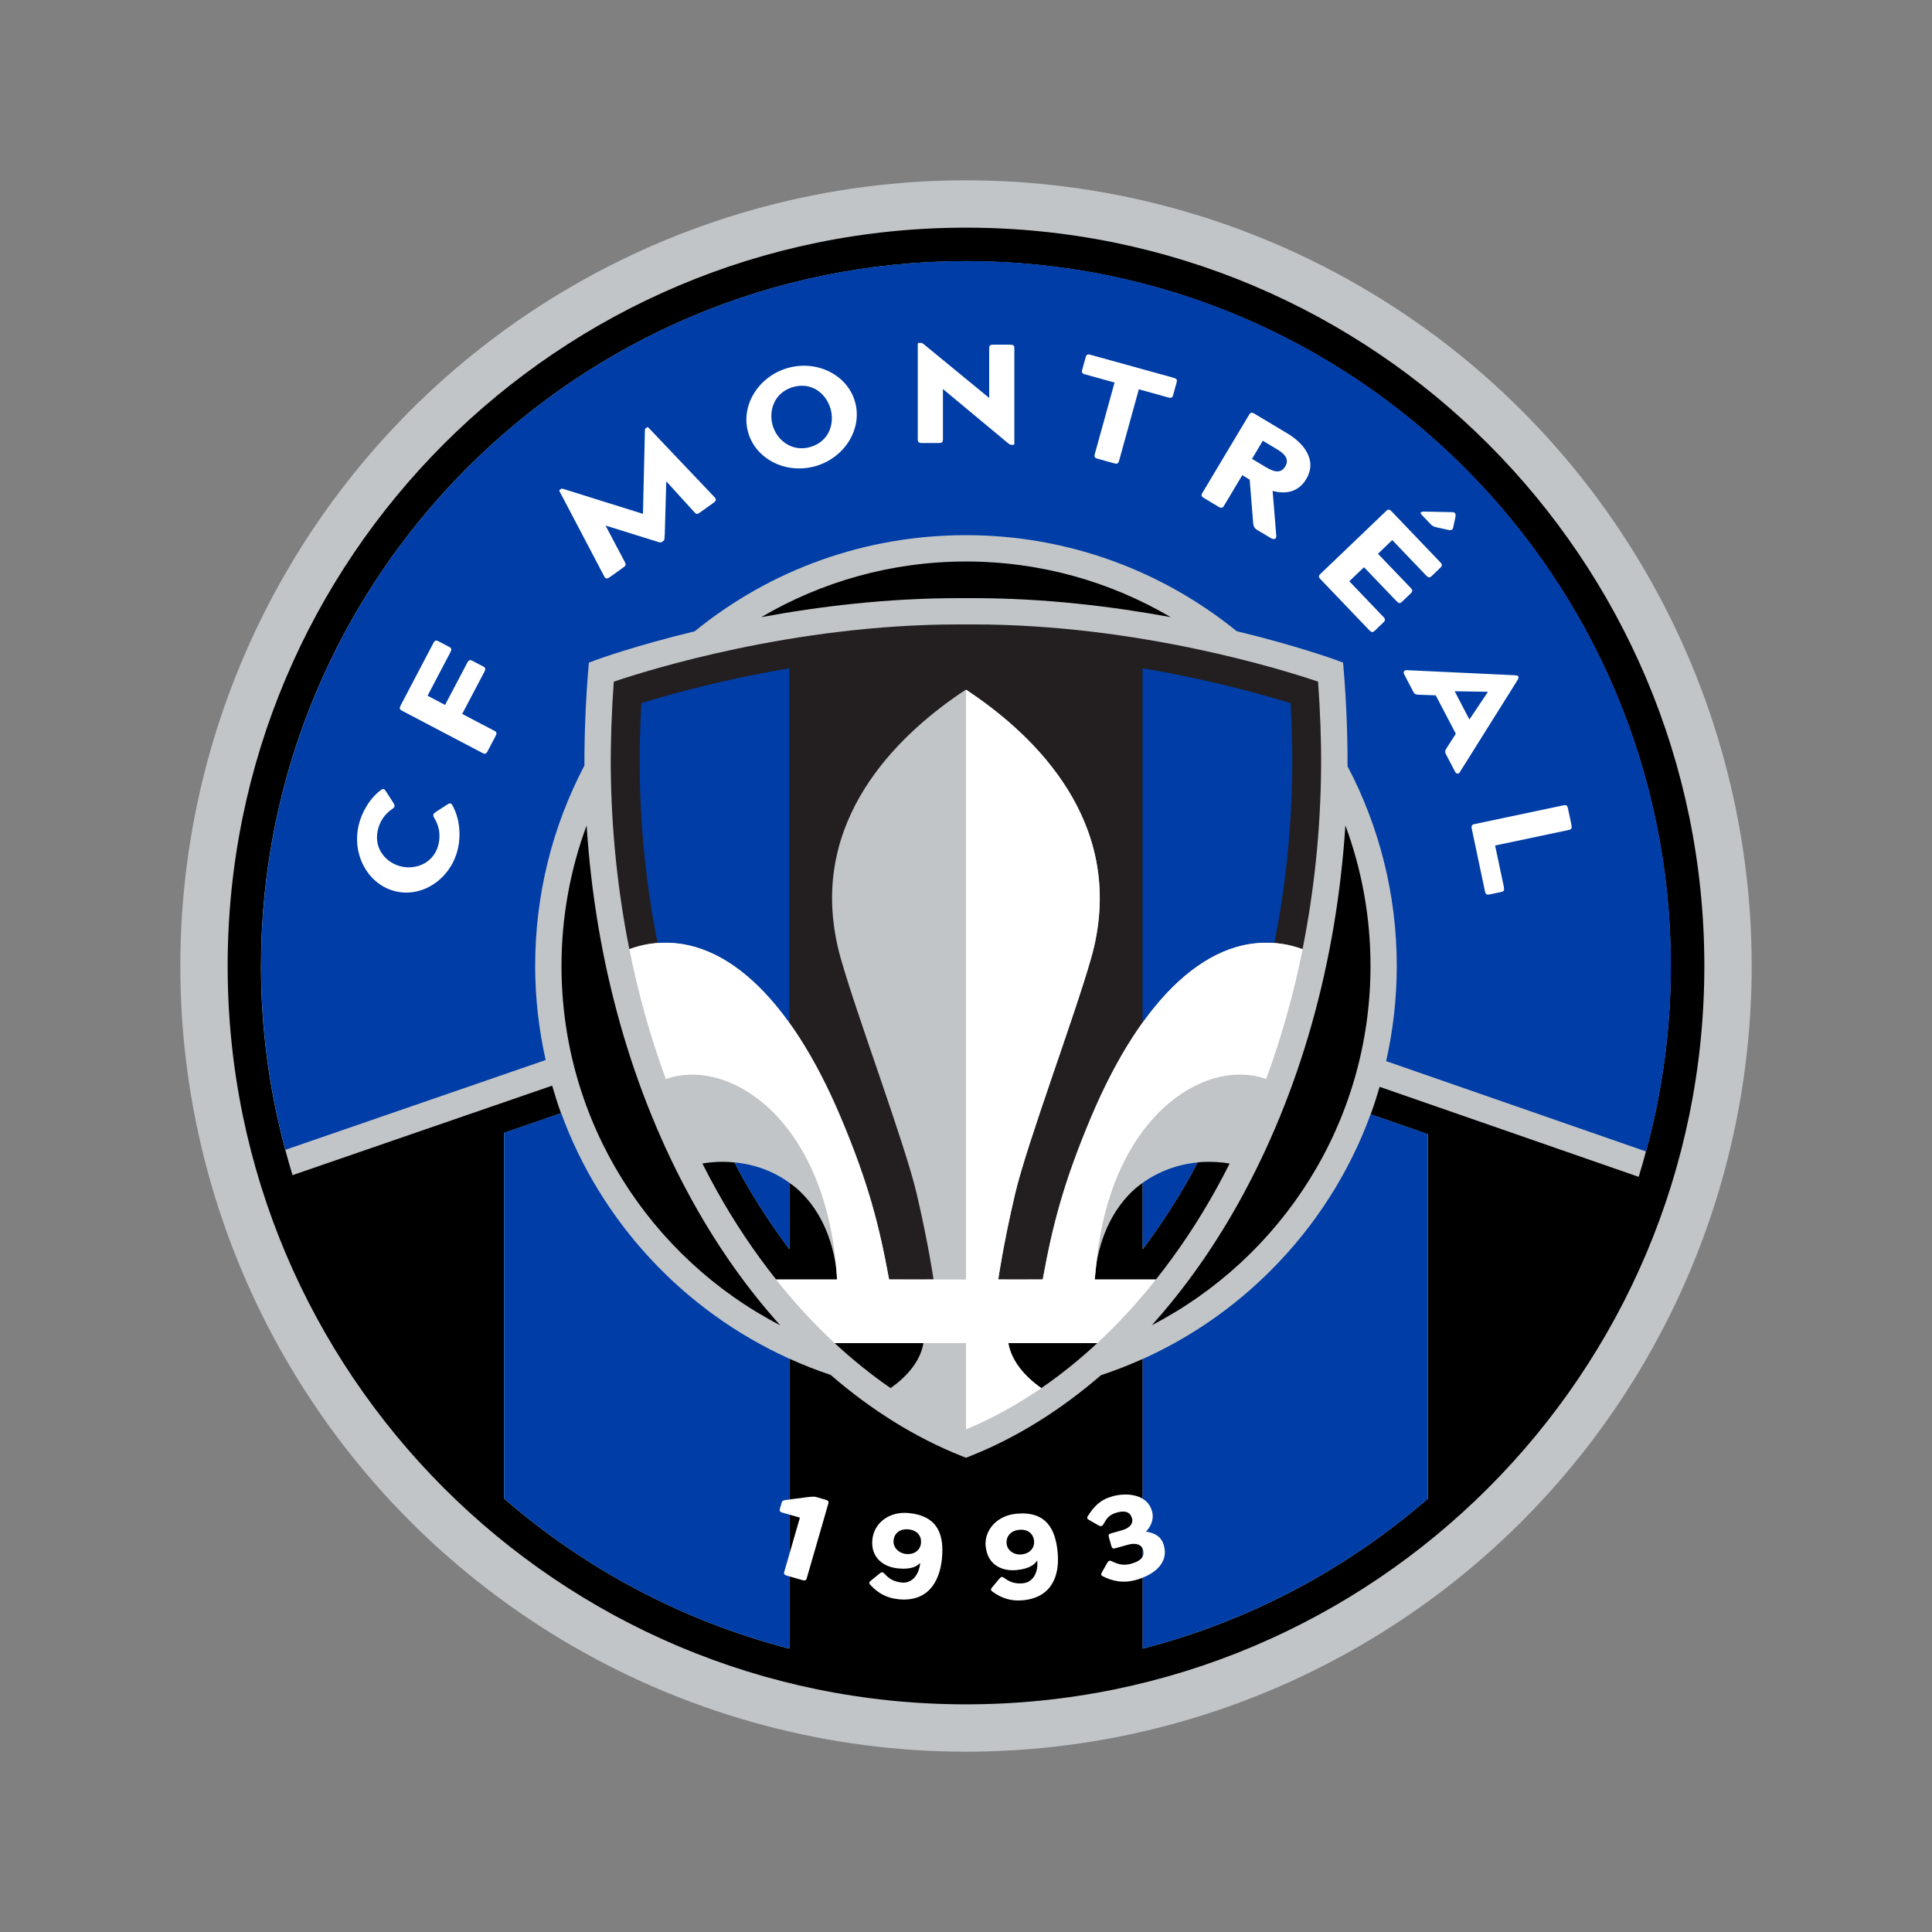 <?xml version="1.0" encoding="UTF-8"?><svg id="Layer_2" xmlns="http://www.w3.org/2000/svg" viewBox="0 0 300 300"><rect x="0" y="0" width="300" height="300" fill="#808080" stroke="none"/><defs><style>.cls-1{fill:none;}.cls-2{fill:#003da6;}.cls-3{fill:#fff;}.cls-4{fill:#c1c5c8;}.cls-5{fill:#231f20;}</style></defs><g id="Layer_33"><rect class="cls-1" width="300" height="300"/><circle class="cls-4" cx="150" cy="150" r="122"/><path d="m150,35.35c-63.32,0-114.65,51.33-114.65,114.65s51.33,114.65,114.65,114.65,114.65-51.33,114.65-114.65-51.33-114.65-114.65-114.65Zm104.48,147.4l-40.25-13.99h0c-.42,1.44-.88,2.87-1.39,4.27l8.89,3.09v56.58c-12.58,10.92-27.67,19.02-44.3,23.3v-44.98c-2.11.95-4.27,1.79-6.47,2.52-6.29,5.44-13.1,9.69-20.2,12.52l-.76.3-.76-.3c-7.12-2.84-13.95-7.1-20.25-12.56-2.19-.73-4.33-1.58-6.42-2.52v45.02c-16.62-4.29-31.72-12.39-44.3-23.3v-56.79s8.85-3.05,8.85-3.05c-.51-1.4-.96-2.83-1.38-4.28l-40.32,13.9c-.4-1.3-.76-2.62-1.12-3.93-2.45-9.1-3.78-18.67-3.78-28.54,0-60.46,49.01-109.46,109.46-109.46,60.46,0,109.46,49.01,109.46,109.46,0,9.97-1.36,19.63-3.86,28.81-.36,1.32-.72,2.63-1.13,3.93Z"/><path class="cls-2" d="m150,40.54c-60.46,0-109.46,49.01-109.46,109.46,0,9.88,1.33,19.44,3.78,28.54l40.41-13.94c-1.05-4.7-1.63-9.59-1.63-14.61,0-11.02,2.66-21.64,7.65-31.12-.02-4.49.19-9.94.58-14.69l.11-1.29,1.22-.45c.12-.05,5.94-2.17,15.21-4.41,11.88-9.67,26.6-14.93,42.13-14.93,15.91,0,30.54,5.59,42.03,14.91,9.32,2.25,15.18,4.39,15.3,4.43l1.22.45.11,1.29c.4,4.79.61,10.28.58,14.79,4.88,9.28,7.65,19.83,7.65,31.02,0,5.04-.57,9.98-1.65,14.78l40.36,14.03c2.5-9.18,3.86-18.84,3.86-28.81,0-60.46-49.01-109.46-109.46-109.46Z"/><path class="cls-2" d="m87.13,172.85l-8.85,3.05v56.79c12.58,10.92,27.67,19.02,44.3,23.3v-45.01c-16.37-7.39-29.25-21.16-35.44-38.14Z"/><path class="cls-2" d="m221.72,232.69v-56.58s-8.89-3.09-8.89-3.09c-3.3,9.02-8.54,17.29-15.53,24.28-5.84,5.84-12.57,10.44-19.87,13.73v44.97c16.62-4.29,31.72-12.39,44.3-23.3Z"/><path d="m148.85,92.88h1.14s1.16,0,1.16,0c11.15,0,21.73,1.31,30.64,2.95-9.33-5.48-20.18-8.64-31.79-8.64-11.6,0-22.46,3.16-31.79,8.64,8.91-1.65,19.49-2.95,30.64-2.95Z"/><path d="m107.63,186.7c-9.51-17.1-15.16-37.18-16.54-58.52-2.52,6.8-3.9,14.15-3.9,21.82,0,24.28,13.79,45.34,33.96,55.79-5.02-5.58-9.58-11.99-13.52-19.09Z"/><path d="m208.91,128.18c-1.38,21.33-7.03,41.41-16.54,58.51-3.95,7.1-8.5,13.51-13.52,19.09,20.17-10.45,33.96-31.5,33.96-55.79,0-7.67-1.38-15.02-3.9-21.82Z"/><path class="cls-3" d="m67.41,126.97c-.24-.42-.14-.62.25-.88l1.76-1.14c.41-.26.58-.32.83.1,1.02,1.79,1.37,4.34.88,6.61-.99,4.62-5.3,7.69-9.55,6.78s-6.92-5.48-5.93-10.1c.49-2.27,1.85-4.46,3.51-5.67.4-.28.52-.16.79.24l1.14,1.77c.25.4.27.62-.13.9-1.22.82-2,1.95-2.31,3.4-.62,2.91,1.39,5.08,3.75,5.59,2.32.5,5.09-.65,5.71-3.56.31-1.45.07-2.81-.71-4.05Z"/><path class="cls-3" d="m76.73,113.45c.41.21.45.4.22.85l-1.22,2.32c-.23.45-.42.51-.82.3l-12.47-6.55c-.41-.21-.45-.4-.22-.85l5.06-9.64c.23-.45.42-.51.82-.3l1.62.85c.41.21.45.4.22.85l-3.55,6.75,2.72,1.43,3.44-6.54c.23-.45.42-.51.82-.3l1.62.85c.41.21.45.4.22.85l-3.44,6.54,4.94,2.59Z"/><path class="cls-3" d="m103.2,83.12c0,.45,0,.73-.18.86l-.25.18c-.18.13-.44.05-.87-.1l-7.87-2.45,2.97,5.62c.22.43.23.56-.18.86l-2.12,1.52c-.41.29-.67.3-.87-.1l-6.93-13.19c-.07-.14-.08-.19.06-.29l.16-.11c.08-.06.16-.06.35,0l12.37,3.87.3-12.96c0-.19.04-.27.12-.33l.16-.11c.14-.1.18-.08.29.03l10.26,10.8c.29.33.23.56-.18.86l-2.13,1.52c-.41.29-.55.26-.87-.1l-4.33-4.76-.24,8.38Z"/><path class="cls-3" d="m122.2,57.18c4.53-1.36,9.3.95,10.54,5.11,1.25,4.16-1.47,8.7-6,10.06-4.53,1.36-9.3-.95-10.54-5.11-1.25-4.16,1.47-8.7,6-10.06Zm3.66,12.22c2.94-.88,3.77-3.7,3.09-5.98-.69-2.32-2.93-4.18-5.87-3.3-2.85.85-3.78,3.66-3.09,5.98.68,2.28,3.02,4.15,5.87,3.3Z"/><path class="cls-3" d="m182.23,58.67c.49.13.59.3.47.74l-.53,1.91c-.12.44-.3.53-.78.39l-4.55-1.26-3.07,11.1c-.12.44-.3.53-.78.39l-2.52-.7c-.49-.13-.59-.3-.47-.74l3.07-11.1-4.55-1.26c-.49-.13-.59-.3-.47-.74l.53-1.91c.12-.44.3-.53.78-.39l12.87,3.56Zm-35.81,9.53c0,.46-.14.59-.65.59h-2.61c-.5,0-.65-.13-.65-.59v-14.76c0-.15.05-.2.22-.2h.24c.17,0,.29.07.46.2l10.17,8.35v-7.68c0-.46.14-.59.65-.59h2.61c.5,0,.65.13.65.59v14.76c0,.15-.05.2-.22.2h-.24c-.17,0-.29-.07-.46-.2l-10.17-8.46v7.78Z"/><path class="cls-3" d="m197.61,76.22l.57,6.95c.03.65-.43.63-.87.37l-2.08-1.24c-.43-.26-.59-.56-.64-1.07l-.54-6.75-1.15-.69-2.83,4.73c-.23.39-.43.43-.86.17l-2.24-1.34c-.43-.26-.49-.44-.25-.84l7.23-12.09c.23-.39.43-.43.86-.17l5.12,3.07c2.35,1.4,4.71,4.04,2.9,7.07-1.25,2.1-3.28,2.36-5.21,1.84Zm-.98-3.64c1.44.86,2.36.83,2.94-.15.58-.97.18-1.8-1.26-2.66l-2.22-1.33-1.68,2.81,2.22,1.33Z"/><path class="cls-3" d="m205.07,89.97c-.35-.36-.35-.56-.02-.87l10.18-9.74c.33-.32.52-.3.87.06l7.53,7.87c.35.36.35.56.02.87l-1.32,1.27c-.33.32-.52.3-.87-.06l-5.27-5.51-2.22,2.13,5.06,5.28c.35.36.35.56.02.88l-1.32,1.27c-.33.32-.52.3-.87-.06l-5.06-5.28-2.28,2.18,5.27,5.51c.35.36.35.56.02.88l-1.32,1.27c-.33.32-.52.3-.87-.06l-7.53-7.87Zm18.03-8.08c-.36-.06-.68-.21-.95-.49l-1.39-1.46c-.3-.31-.22-.52.49-.5l4.25.09c.47-.02.59.3.49.79l-.33,1.55c-.1.4-.21.5-.75.42l-1.8-.4Z"/><path class="cls-3" d="m226.66,119.94c-.17.28-.54.23-.71-.09l-1.42-2.72c-.2-.38-.15-.57.13-1.02l1.4-2.17-3.12-5.97-2.58-.09c-.53-.02-.71-.09-.91-.47l-1.42-2.72c-.17-.32.02-.63.33-.63l16.62.78c.44.04.67,0,.77.19l.03.06c.1.19-.06.36-.28.74l-8.84,14.1Zm4.34-12.52l-5.12-.08,2.29,4.38,2.85-4.25-.03-.05Z"/><path class="cls-3" d="m233.52,137.76c.1.49,0,.66-.44.75l-1.79.38c-.45.09-.61-.02-.71-.51l-2.04-9.67c-.1-.49,0-.66.44-.75l13.79-2.91c.45-.09.61.02.71.51l.54,2.56c.1.49,0,.66-.44.76l-11.42,2.41,1.37,6.48Z"/><path class="cls-3" d="m125.35,232.48c.43-.04,1.03-.14,1.41-.02l1.41.41c.45.13.55.27.44.65l-3.33,11.52c-.11.37-.27.44-.72.31l-2.33-.67c-.45-.13-.55-.27-.44-.65l2.42-8.37-2.66-.76c-.45-.13-.55-.27-.44-.65l.25-.87c.06-.21.12-.35.45-.43,0,0,3.11-.43,3.54-.47Z"/><path class="cls-3" d="m135.46,239.06c.25-2.53,2.58-4.43,5.68-4.11,4.59.46,5.48,3.48,5.12,7.1-.37,3.71-2.29,6.73-6.74,6.28-1.81-.18-3.19-.93-4.37-2.23-.28-.31-.18-.43.13-.7l1.29-1.05c.31-.25.48-.31.78.02.7.78,1.44,1.24,2.69,1.37,1.46.15,2.65-1.04,2.85-3.05-.46.46-1.28,1.07-3.45.85-2.42-.24-4.25-1.81-3.98-4.48Zm3.29.12c-.11,1.07.77,2,1.94,2.12,1.32.13,2.22-.62,2.32-1.69.11-1.13-.62-2-1.94-2.13-1.28-.13-2.21.58-2.32,1.71Z"/><path class="cls-3" d="m153.05,240.18c-.24-2.53,1.68-4.84,4.79-5.13,4.59-.43,6.05,2.36,6.39,5.98.35,3.72-.96,7.05-5.41,7.46-1.81.17-3.31-.31-4.72-1.35-.33-.25-.26-.39,0-.71l1.07-1.28c.26-.3.41-.39.77-.13.84.63,1.65.95,2.91.83,1.46-.14,2.4-1.53,2.21-3.55-.36.54-1.05,1.29-3.22,1.5-2.42.23-4.52-.96-4.77-3.64Zm3.25-.51c.1,1.07,1.13,1.81,2.31,1.7,1.32-.12,2.06-1.03,1.96-2.1-.11-1.13-.99-1.85-2.31-1.72-1.28.12-2.06,1-1.95,2.12Z"/><path class="cls-3" d="m173.24,240.4c-.41.12-.56.04-.67-.33l-.38-1.36c-.11-.38-.02-.52.4-.63l1.63-.46c1.38-.39,1.75-1.17,1.57-1.83-.26-.93-.96-1.31-2.34-.93-1.22.34-1.58.88-2.12,1.83-.2.35-.41.35-.76.16l-1.39-.79c-.36-.21-.47-.31-.25-.66.94-1.48,1.9-2.52,3.81-3.05,2.24-.63,5.4-.34,6.14,2.29.36,1.27-.18,2.4-.92,3.17v.02c1.12.19,2.33.58,2.77,2.16.74,2.63-1.37,4.51-4.36,5.35-1.91.53-3.52.22-5.1-.56-.37-.19-.33-.33-.13-.7l.78-1.38c.2-.35.39-.44.73-.26,1,.47,1.79.71,3.01.37,1.77-.5,2.08-1.28,1.82-2.21-.19-.66-.97-1.12-2.35-.73l-1.91.53Z"/><path d="m129.61,208.56c2.79,2.59,5.69,4.92,8.68,6.98,2.72-1.91,4.66-4.33,5.1-6.98-1.84,0-8.11,0-13.78,0Z"/><polygon points="109.06 180.67 109.06 180.67 109.06 180.66 109.06 180.67"/><rect x="120.5" y="198.67" width="0" height="0"/><path d="m123.98,184.78c-.44-.41-.92-.77-1.41-1.12v10.32c-2.67-3.55-5.17-7.36-7.45-11.45-.37-.67-.72-1.35-1.08-2.03-.93-.09-1.87-.13-2.82-.07-.21.01-.42.03-.62.05-.13.01-.27.02-.4.03-.35.04-.69.08-1.04.14-.03,0-.06.02-.09.02.69,1.37,1.4,2.72,2.14,4.05,2.8,5.05,5.93,9.71,9.31,13.96h9.46s-.02-8.41-5.99-13.89Z"/><polygon points="138.3 215.54 138.3 215.54 138.29 215.53 138.3 215.54"/><path class="cls-5" d="m204.69,105.85c-5.4-1.83-27.93-8.89-53.54-8.89h-1.16s-1.14,0-1.14,0c-25.62,0-48.15,7.06-53.54,8.89-.33,4.45-.5,9.37-.47,13.41.09,9.64,1.07,19.06,2.88,28.11.99-.36,2-.63,3.03-.8,11.21-1.8,21.85,8.09,29.8,26.94,4.33,10.27,5.99,16.9,7.5,25.15,2.7.02,6.91,0,6.91,0h0s0,0,0,0c0,0-.79-5.48-2.61-13.27-1.82-7.79-9.16-27.29-11.8-36.58-.37-1.28-.65-2.55-.86-3.8-3.26-18.92,10.64-31.58,20.3-37.93h0s0,0,0,0c9.65,6.36,23.55,19.01,20.29,37.93-.21,1.25-.5,2.51-.87,3.8-2.65,9.29-9.98,28.79-11.8,36.58-1.83,7.79-2.61,13.27-2.61,13.27,0,0,4.2.02,6.91,0,1.5-8.25,3.17-14.88,7.49-25.15,7.95-18.85,18.59-28.74,29.8-26.94,1.04.17,2.07.44,3.06.81,0,0,0,0,0,0,1.81-9.06,2.8-18.48,2.88-28.13.04-4.04-.14-8.96-.47-13.41Z"/><path d="m161.83,215.45c2.95-2.04,5.81-4.34,8.56-6.9-5.69,0-11.97,0-13.81,0,.45,2.65,2.39,5.07,5.12,6.99l.13-.09Z"/><path class="cls-2" d="m200.4,109.19c-4.56-1.41-12.78-3.7-22.98-5.42v55.03c6.15-8.57,13.16-12.95,20.46-12.38,1.75-8.75,2.69-17.87,2.78-27.2.03-3.03-.07-6.58-.26-10.04Z"/><path d="m190.82,180.65c-1.38-.22-2.74-.29-4.08-.22-.26.01-.52.05-.78.07-.36.68-.71,1.36-1.08,2.03-2.28,4.09-4.78,7.9-7.45,11.45v-10.32c-.48.35-.96.72-1.4,1.13-4.44,4.08-5.61,9.77-5.91,12.42l-.12,1.47h9.49c3.38-4.25,6.51-8.91,9.31-13.96.74-1.33,1.45-2.68,2.14-4.04-.04,0-.07-.02-.11-.02Z"/><path class="cls-2" d="m177.43,183.66v10.28c2.67-3.5,5.17-7.31,7.45-11.4.37-.67.72-1.35,1.08-2.03-3.14.29-6.07,1.41-8.53,3.16Z"/><path class="cls-2" d="m122.57,103.77c-10.2,1.72-18.41,4-22.98,5.42-.19,3.46-.29,7-.26,10.04.08,9.33,1.03,18.45,2.78,27.2,7.3-.56,14.32,3.84,20.46,12.42v-55.07Z"/><path class="cls-2" d="m122.57,183.66c-2.46-1.79-5.39-2.87-8.53-3.16.36.68.71,1.36,1.08,2.03,2.28,4.09,4.78,7.9,7.45,11.45v-10.32Z"/><path class="cls-3" d="m170.25,196.11c2.23-22.56,16.62-31.96,26.36-28.57,2.37-6.45,4.27-13.18,5.66-20.14-1-.37-2.02-.64-3.06-.81-11.2-1.8-21.85,8.09-29.8,26.94-4.32,10.27-5.99,16.9-7.49,25.15-2.71.02-6.91,0-6.91,0,0,0,.78-5.48,2.61-13.27,1.82-7.79,9.15-27.29,11.8-36.58.37-1.28.66-2.55.87-3.8,3.26-18.92-10.64-31.58-20.29-37.93h0v91.58h-5.03,0s-4.21.02-6.91,0c-1.51-8.25-3.17-14.88-7.5-25.15-7.94-18.85-18.58-28.74-29.8-26.94-1.03.17-2.04.44-3.03.8,1.39,6.97,3.29,13.71,5.66,20.16,9.9-3.46,24.63,6.29,26.49,29.66l.09,1.47h-9.47c2.86,3.61,5.91,6.91,9.11,9.88,5.68,0,20.39,0,20.39,0v13.4c4.01-1.67,7.92-3.83,11.69-6.41-2.73-1.91-4.67-4.33-5.12-6.99,1.84,0,8.12,0,13.81,0,3.2-2.97,6.25-6.27,9.11-9.88h-9.5s.26-2.56.26-2.56Z"/><polygon points="190.93 180.67 190.93 180.67 190.93 180.67 190.93 180.67"/></g></svg>